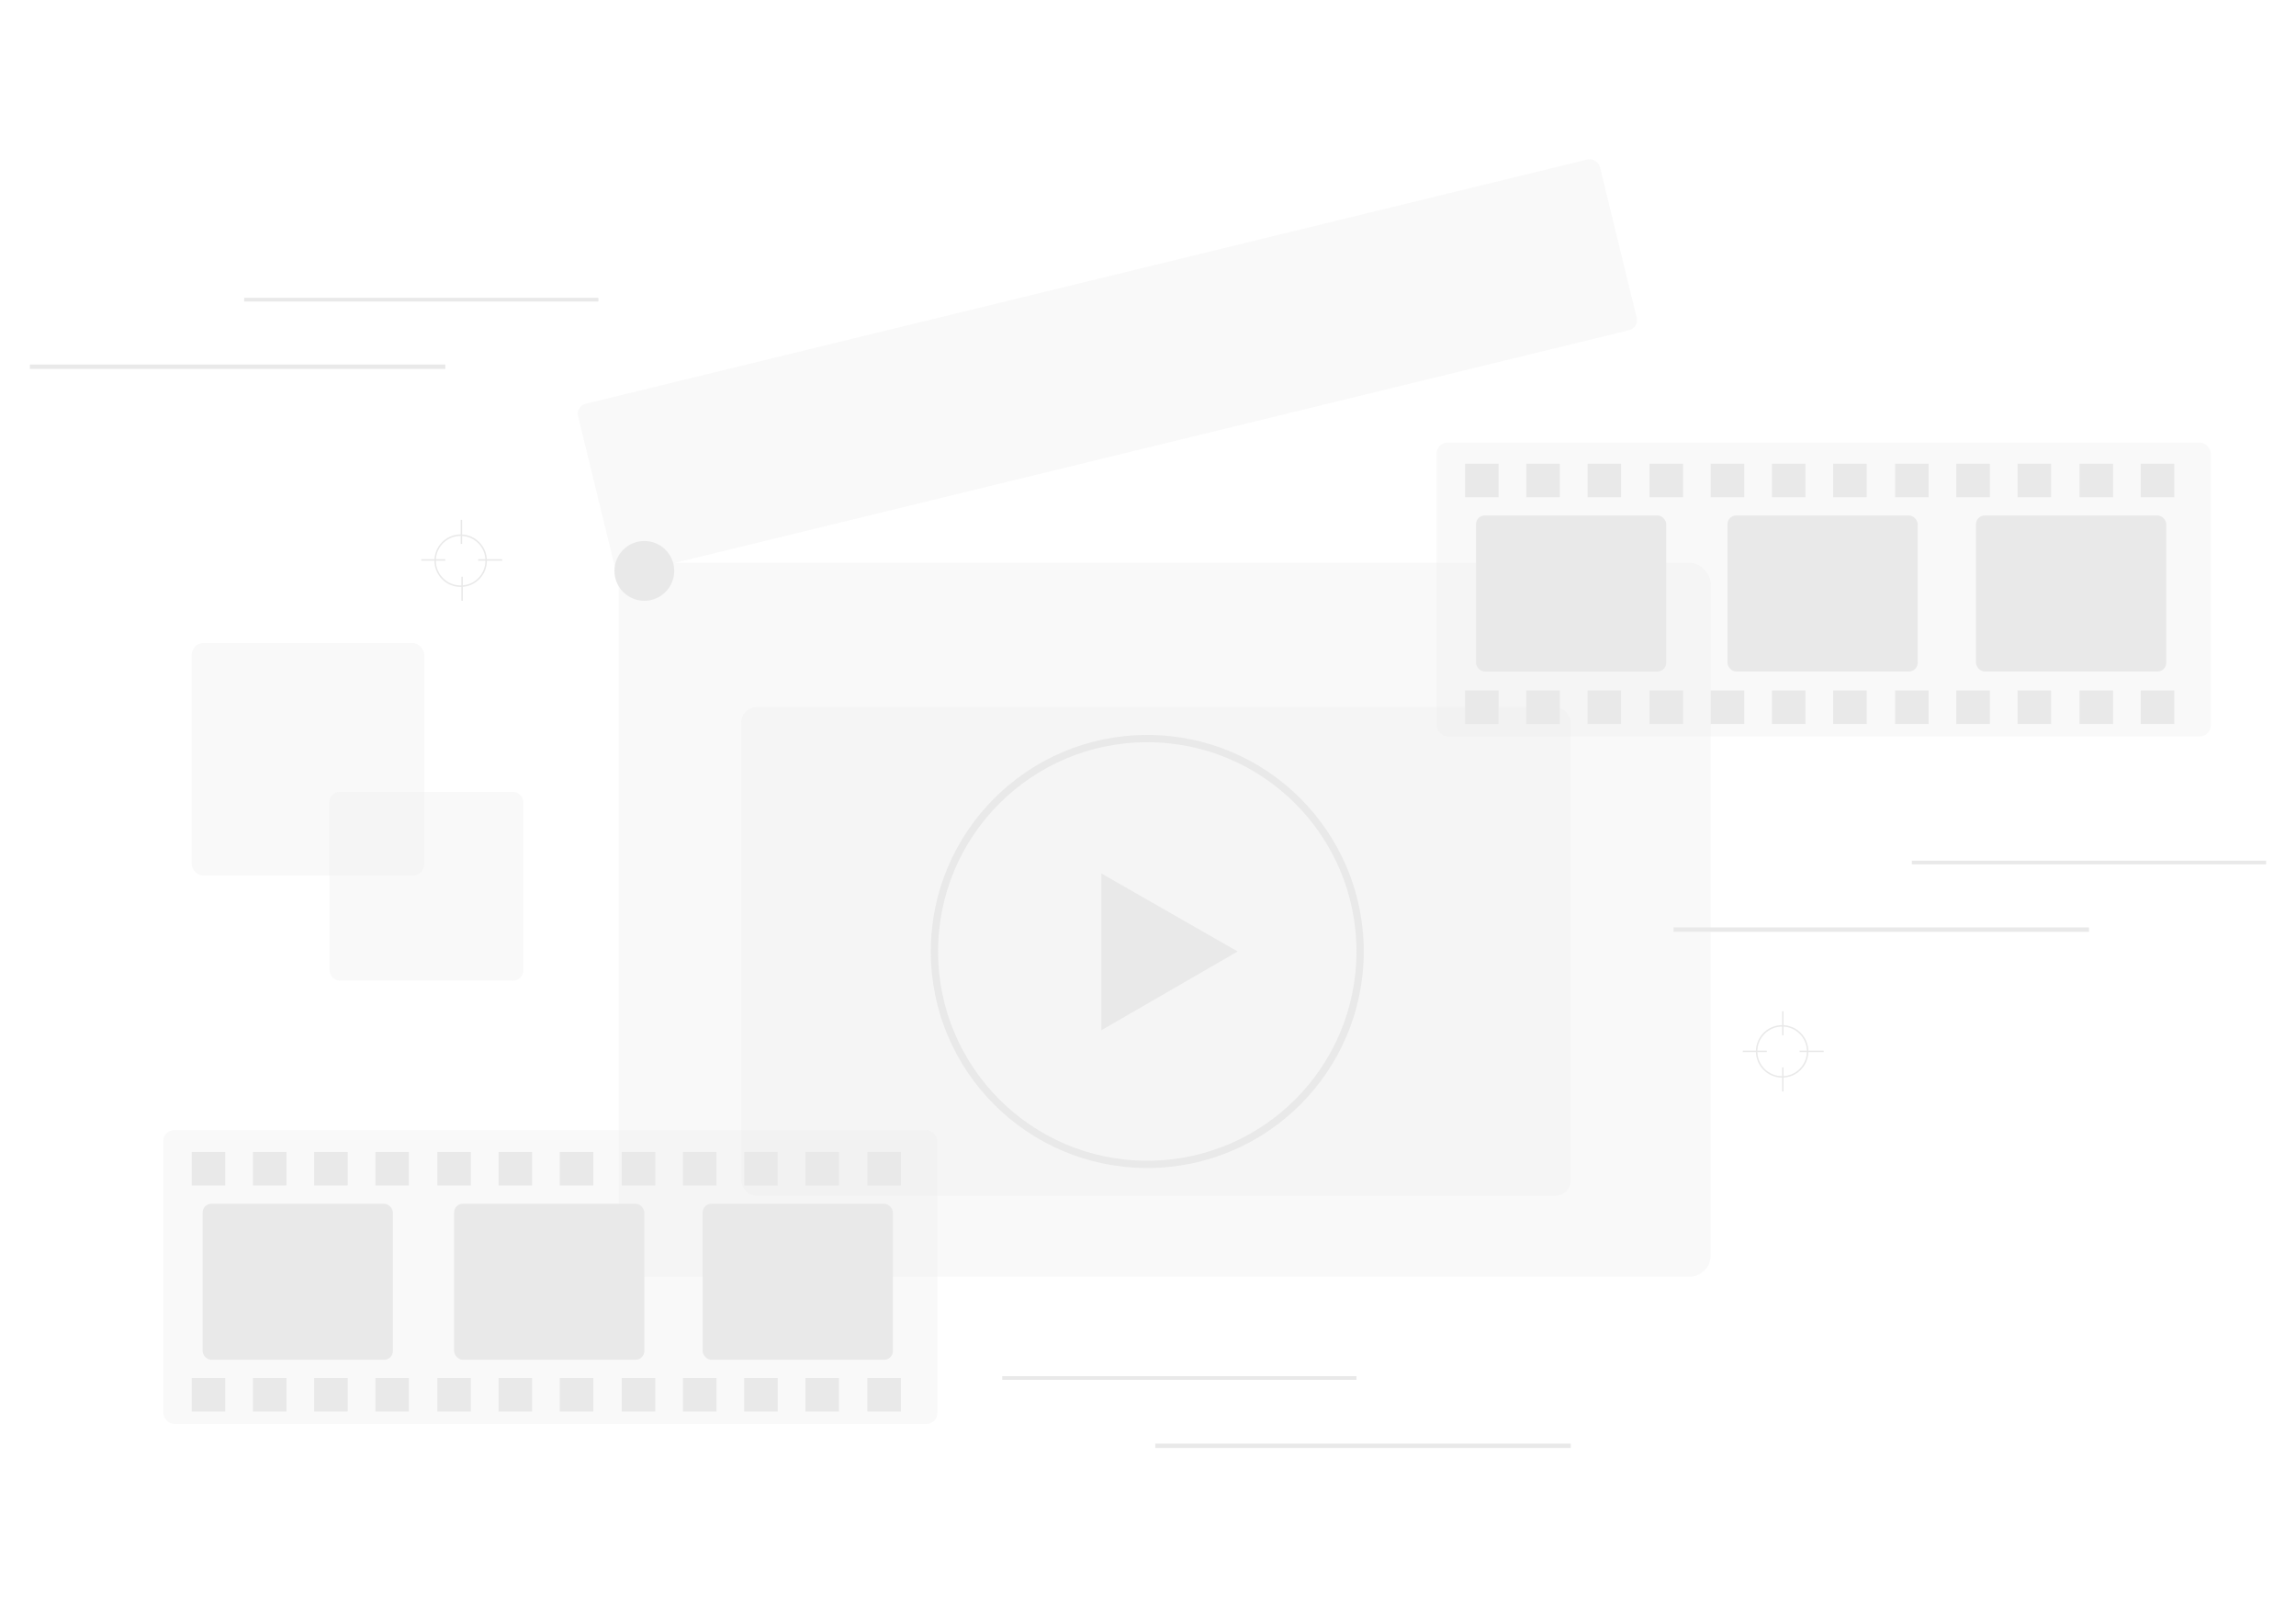 <?xml version="1.0" encoding="UTF-8"?>
<svg id="Layer_1" data-name="Layer 1" xmlns="http://www.w3.org/2000/svg" xmlns:i="http://ns.adobe.com/AdobeIllustrator/10.0/" version="1.1" viewBox="0 0 315 220">
  <defs>
    <style>
      .cls-1 {
        opacity: .3;
      }

      .cls-1, .cls-2 {
        stroke-width: 0px;
      }

      .cls-1, .cls-2, .cls-3, .cls-4 {
        fill: #e9e9e9;
      }

      .cls-3 {
        stroke-width: .5px;
      }

      .cls-3, .cls-5, .cls-4, .cls-6 {
        stroke: #e9e9e9;
        stroke-miterlimit: 10;
      }

      .cls-5, .cls-6 {
        fill: none;
      }

      .cls-4 {
        stroke-width: .6px;
      }

      .cls-6 {
        stroke-width: .2px;
      }
    </style>
  </defs>
  <rect class="cls-1" x="84.9" y="77.2" width="149.8" height="97.9" rx="2.9" ry="2.9"/>
  <rect class="cls-1" x="101.7" y="97" width="113.8" height="67" rx="2.1" ry="2.1"/>
  <rect class="cls-1" x="79.8" y="38.2" width="144.3" height="24.1" rx="1.4" ry="1.4" transform="translate(-7.6 37.5) rotate(-13.7)"/>
  <circle class="cls-2" cx="88.4" cy="78.3" r="4.1"/>
  <rect class="cls-1" x="197.1" y="60.7" width="106.2" height="40.3" rx="1.5" ry="1.5"/>
  <rect class="cls-2" x="201" y="63.6" width="4.6" height="4.6"/>
  <rect class="cls-2" x="209.4" y="63.6" width="4.6" height="4.6"/>
  <rect class="cls-2" x="217.8" y="63.6" width="4.6" height="4.6"/>
  <rect class="cls-2" x="226.3" y="63.6" width="4.6" height="4.6"/>
  <rect class="cls-2" x="234.7" y="63.6" width="4.6" height="4.6"/>
  <rect class="cls-2" x="243.1" y="63.6" width="4.6" height="4.6"/>
  <rect class="cls-2" x="251.5" y="63.6" width="4.6" height="4.6"/>
  <rect class="cls-2" x="260" y="63.6" width="4.6" height="4.6"/>
  <rect class="cls-2" x="268.4" y="63.6" width="4.6" height="4.6"/>
  <rect class="cls-2" x="276.8" y="63.6" width="4.6" height="4.6"/>
  <rect class="cls-2" x="285.3" y="63.6" width="4.6" height="4.6"/>
  <rect class="cls-2" x="293.7" y="63.6" width="4.6" height="4.6"/>
  <rect class="cls-2" x="201" y="94.7" width="4.6" height="4.6"/>
  <rect class="cls-2" x="209.4" y="94.7" width="4.6" height="4.6"/>
  <rect class="cls-2" x="217.8" y="94.7" width="4.6" height="4.6"/>
  <rect class="cls-2" x="226.3" y="94.7" width="4.6" height="4.6"/>
  <rect class="cls-2" x="234.7" y="94.7" width="4.6" height="4.6"/>
  <rect class="cls-2" x="243.1" y="94.7" width="4.6" height="4.6"/>
  <rect class="cls-2" x="251.5" y="94.7" width="4.6" height="4.6"/>
  <rect class="cls-2" x="260" y="94.7" width="4.6" height="4.6"/>
  <rect class="cls-2" x="268.4" y="94.7" width="4.6" height="4.6"/>
  <rect class="cls-2" x="276.8" y="94.7" width="4.6" height="4.6"/>
  <rect class="cls-2" x="285.3" y="94.7" width="4.6" height="4.6"/>
  <rect class="cls-2" x="293.7" y="94.7" width="4.6" height="4.6"/>
  <rect class="cls-2" x="202.5" y="70.7" width="26.1" height="21.4" rx="1.2" ry="1.2"/>
  <rect class="cls-2" x="237" y="70.7" width="26.1" height="21.4" rx="1.2" ry="1.2"/>
  <rect class="cls-2" x="271.1" y="70.7" width="26.1" height="21.4" rx="1.2" ry="1.2"/>
  <line class="cls-3" x1="262.3" y1="118.3" x2="310.9" y2="118.3"/>
  <line class="cls-4" x1="229.6" y1="127.5" x2="286.6" y2="127.5"/>
  <line class="cls-3" x1="186.1" y1="189" x2="137.5" y2="189"/>
  <line class="cls-4" x1="215.5" y1="198.3" x2="158.5" y2="198.3"/>
  <line class="cls-3" x1="33.5" y1="41.1" x2="82.1" y2="41.1"/>
  <line class="cls-4" x1="4.1" y1="50.3" x2="61.1" y2="50.3"/>
  <circle class="cls-6" cx="244.5" cy="144.2" r="3.5"/>
  <g>
    <line class="cls-6" x1="239.1" y1="144.2" x2="242.4" y2="144.2"/>
    <line class="cls-6" x1="244.6" y1="138.7" x2="244.6" y2="142"/>
    <line class="cls-6" x1="250.2" y1="144.2" x2="246.9" y2="144.2"/>
    <line class="cls-6" x1="244.6" y1="149.7" x2="244.6" y2="146.4"/>
  </g>
  <rect class="cls-1" x="26.3" y="88.2" width="31.9" height="31.9" rx="1.6" ry="1.6"/>
  <rect class="cls-1" x="45.2" y="108.6" width="26.6" height="25.9" rx="1.4" ry="1.4"/>
  <polygon class="cls-2" points="169.8 130.5 151.1 119.8 151.1 141.3 169.8 130.5"/>
  <circle class="cls-5" cx="157.4" cy="130.5" r="29.2"/>
  <rect class="cls-1" x="22.4" y="155" width="106.2" height="40.3" rx="1.5" ry="1.5"/>
  <rect class="cls-2" x="26.3" y="158" width="4.6" height="4.6"/>
  <rect class="cls-2" x="34.7" y="158" width="4.6" height="4.6"/>
  <rect class="cls-2" x="43.1" y="158" width="4.6" height="4.6"/>
  <rect class="cls-2" x="51.5" y="158" width="4.6" height="4.6"/>
  <rect class="cls-2" x="60" y="158" width="4.6" height="4.6"/>
  <rect class="cls-2" x="68.4" y="158" width="4.6" height="4.6"/>
  <rect class="cls-2" x="76.8" y="158" width="4.6" height="4.6"/>
  <rect class="cls-2" x="85.3" y="158" width="4.6" height="4.6"/>
  <rect class="cls-2" x="93.7" y="158" width="4.6" height="4.6"/>
  <rect class="cls-2" x="102.1" y="158" width="4.6" height="4.6"/>
  <rect class="cls-2" x="110.5" y="158" width="4.6" height="4.6"/>
  <rect class="cls-2" x="119" y="158" width="4.6" height="4.6"/>
  <rect class="cls-2" x="26.3" y="189" width="4.6" height="4.6"/>
  <rect class="cls-2" x="34.7" y="189" width="4.6" height="4.6"/>
  <rect class="cls-2" x="43.1" y="189" width="4.6" height="4.6"/>
  <rect class="cls-2" x="51.5" y="189" width="4.6" height="4.6"/>
  <rect class="cls-2" x="60" y="189" width="4.6" height="4.6"/>
  <rect class="cls-2" x="68.4" y="189" width="4.6" height="4.6"/>
  <rect class="cls-2" x="76.8" y="189" width="4.6" height="4.6"/>
  <rect class="cls-2" x="85.3" y="189" width="4.6" height="4.6"/>
  <rect class="cls-2" x="93.7" y="189" width="4.6" height="4.6"/>
  <rect class="cls-2" x="102.1" y="189" width="4.6" height="4.6"/>
  <rect class="cls-2" x="110.5" y="189" width="4.6" height="4.6"/>
  <rect class="cls-2" x="119" y="189" width="4.6" height="4.6"/>
  <rect class="cls-2" x="27.8" y="165.1" width="26.1" height="21.4" rx="1.2" ry="1.2"/>
  <rect class="cls-2" x="62.3" y="165.1" width="26.1" height="21.4" rx="1.2" ry="1.2"/>
  <rect class="cls-2" x="96.4" y="165.1" width="26.1" height="21.4" rx="1.2" ry="1.2"/>
  <circle class="cls-6" cx="63.2" cy="76.9" r="3.5"/>
  <g>
    <line class="cls-6" x1="57.8" y1="76.8" x2="61.1" y2="76.8"/>
    <line class="cls-6" x1="63.3" y1="71.3" x2="63.3" y2="74.6"/>
    <line class="cls-6" x1="68.9" y1="76.8" x2="65.6" y2="76.8"/>
    <line class="cls-6" x1="63.4" y1="82.4" x2="63.4" y2="79.1"/>
  </g>
</svg>